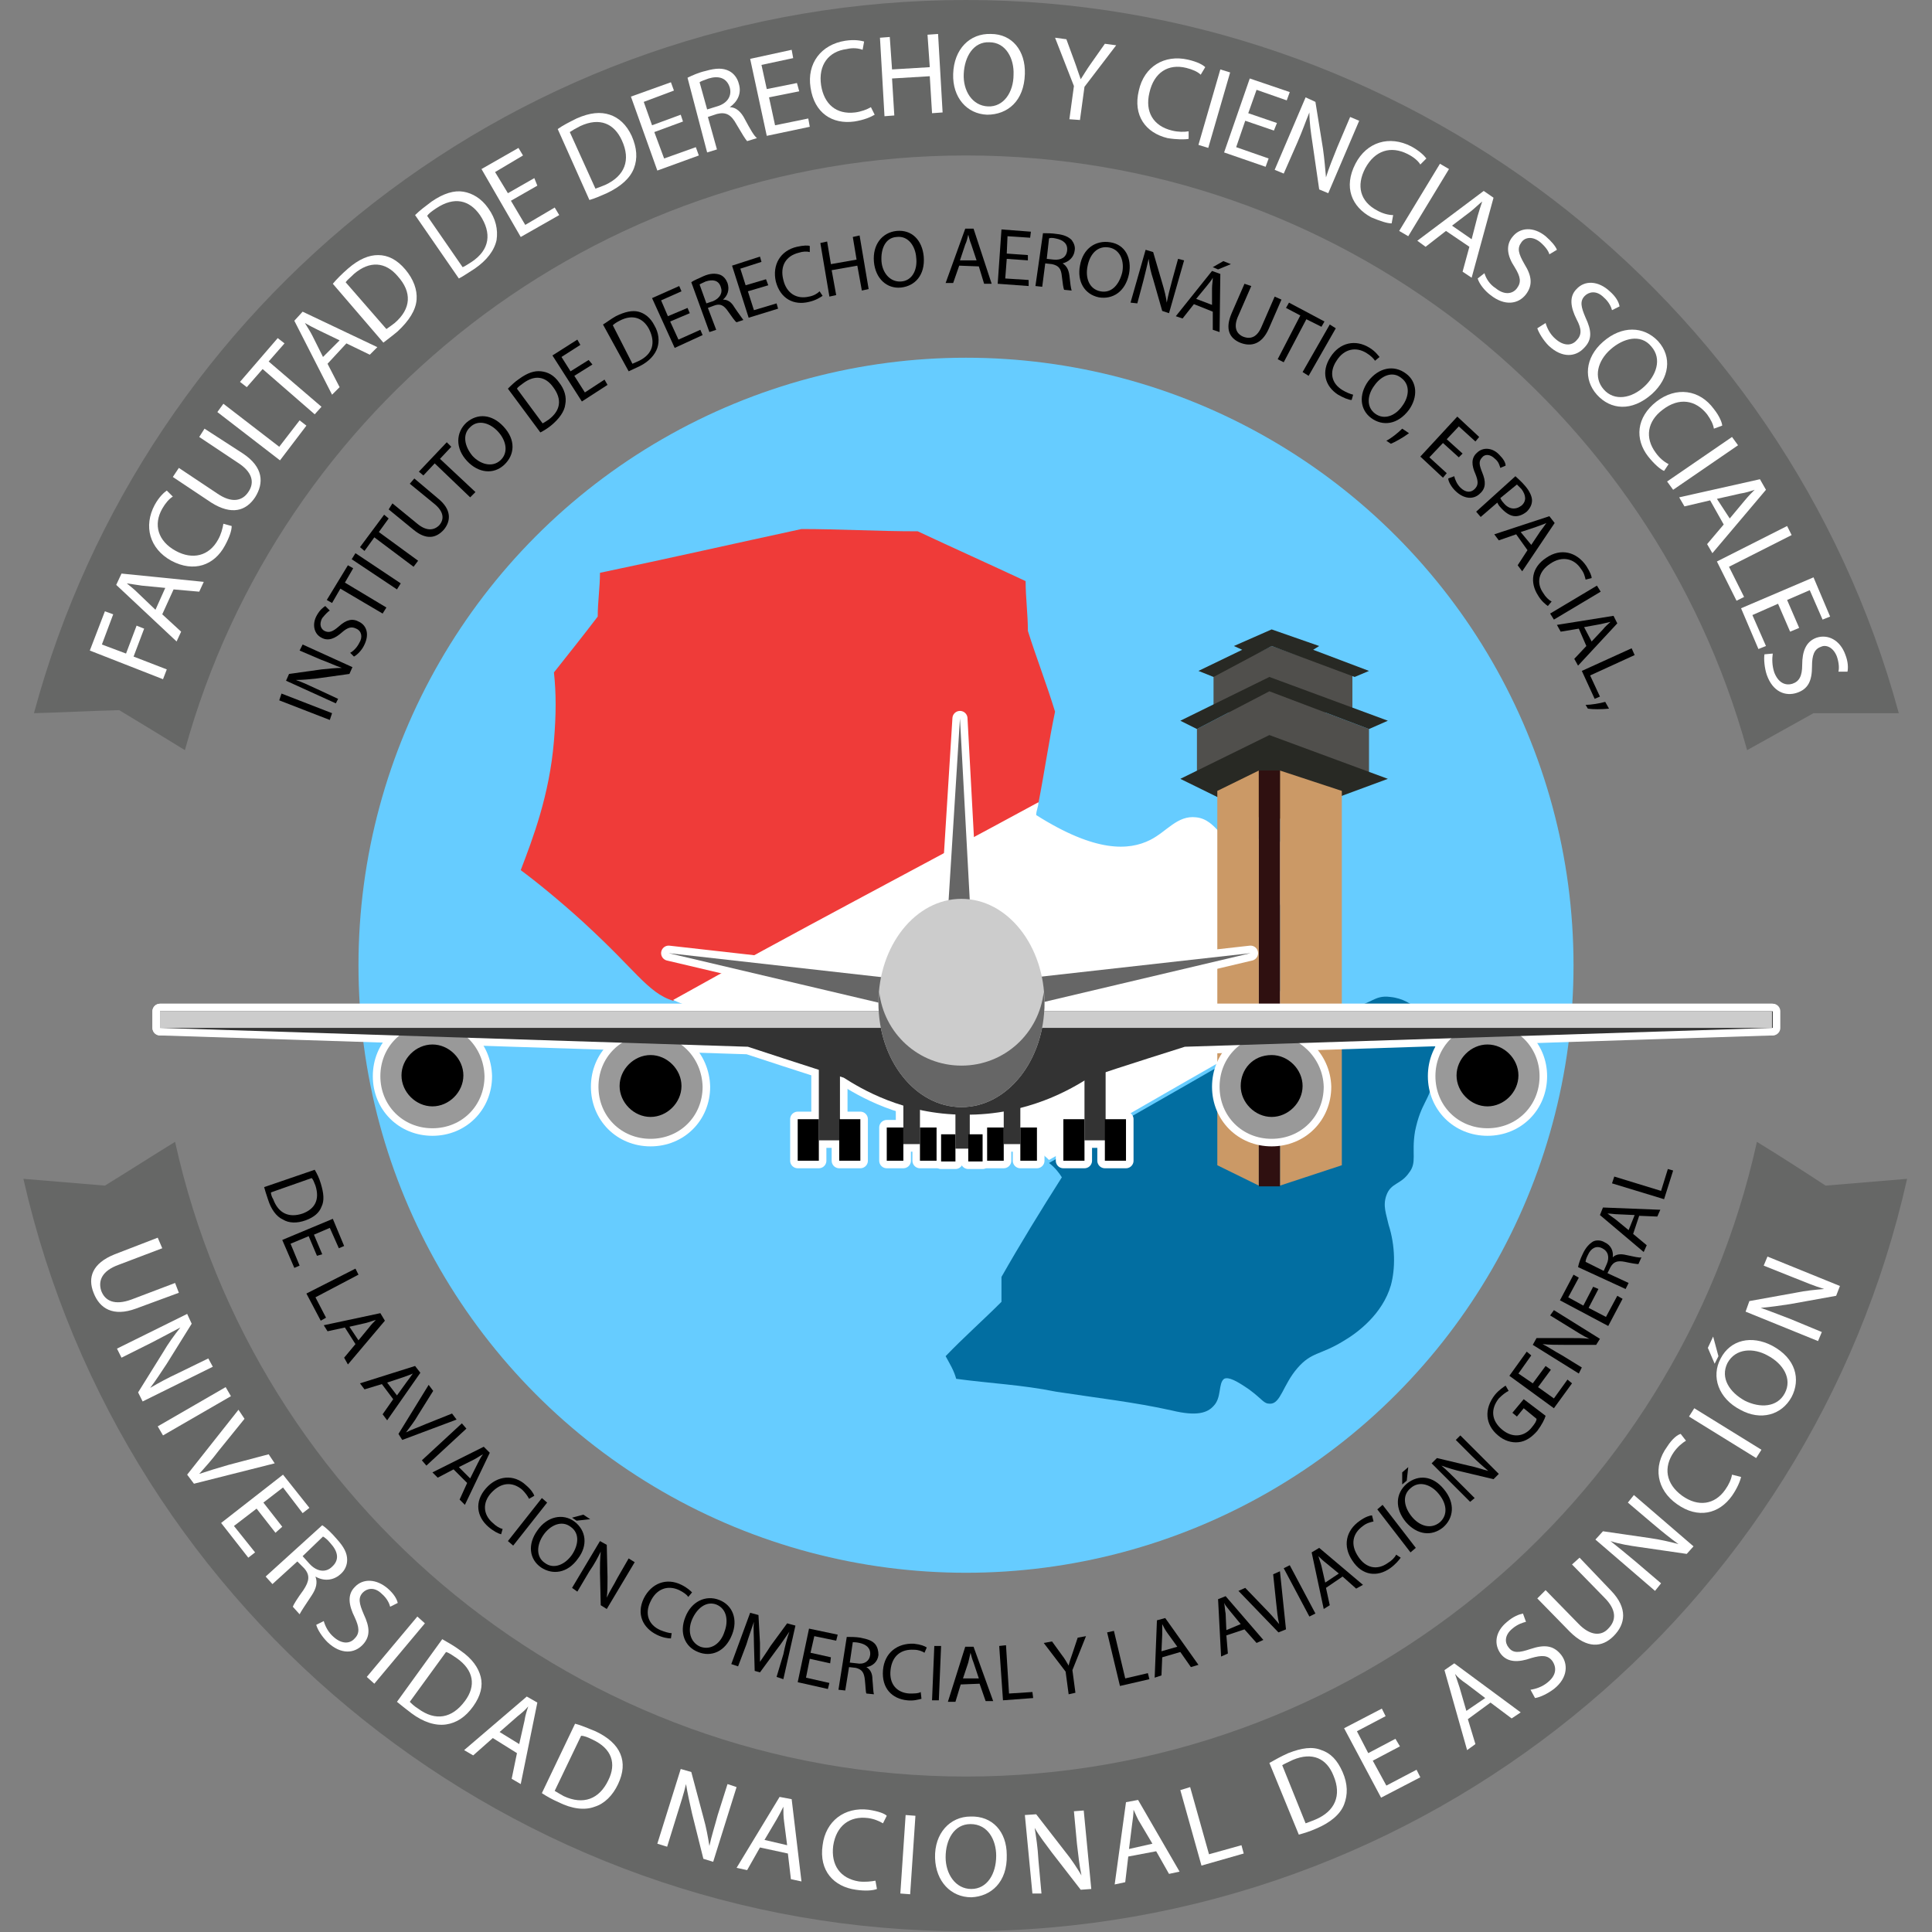 <?xml version="1.0" encoding="utf-8"?>
<!-- Generator: Adobe Illustrator 18.1.1, SVG Export Plug-In . SVG Version: 6.00 Build 0)  -->
<svg version="1.1" id="Layer_1" xmlns="http://www.w3.org/2000/svg" xmlns:xlink="http://www.w3.org/1999/xlink" x="0px" y="0px"
	 viewBox="352 33.8 256 256" enable-background="new 352 33.8 256 256" xml:space="preserve">
<rect x="352" y="33.8" width="256" height="256" fill="#808080" stroke="none"/>
<path display="none" fill="#666766" d="M441.4,151.2c4.7-16.9,20.1-29.4,38.6-29.4c18.4,0,33.9,12.4,38.6,29.4
	c2.5-0.6,5-1.2,7.5-1.8c-5.6-20.7-24.6-35.2-46-35.2c-22,0-40.5,14.9-46,35.2C436.5,149.9,439,150.6,441.4,151.2z"/>
<path display="none" fill="#666766" d="M519,170.5c-4,17.9-19.9,31.3-39,31.3s-35.1-13.4-39-31.3c-2.5,0.6-5,1.2-7.5,1.8
	c4.9,21.7,24.3,37.2,46.5,37.2c22.7,0,41.7-15.9,46.5-37.2C524,171.7,521.5,171.1,519,170.5z"/>
<g>
	<path fill="#666766" d="M376.5,133.2C389,87.8,430.6,54.4,480,54.4c49.4,0,91,33.4,103.5,78.8c2.9-1.6,5.9-3.3,8.8-4.9
		c3.8,0,7.5,0,11.3,0C588.5,72.7,537.6,33.8,480,33.8c-59.1,0-108.8,40-123.5,94.5c3.8-0.1,7.5-0.3,11.3-0.4
		C370.6,129.6,373.6,131.4,376.5,133.2z"/>
	<path fill="#666766" d="M584.8,185.1c-10.6,48.1-53.5,84.1-104.8,84.1s-94.2-36-104.8-84.1c-3.1,1.9-6.2,3.9-9.3,5.8
		c-3.6-0.3-7.2-0.6-10.8-0.9c13.2,58.1,65.2,99.7,124.8,99.7c61,0,112-42.6,124.8-99.7c-3.6,0.3-7.2,0.6-10.8,0.9
		C591,189,587.9,187,584.8,185.1z"/>
	<circle fill="#66CCFF" cx="480" cy="161.7" r="80.5"/>
	<g id="Layer_1_1_">
		<g>
			<g>
				<path display="none" fill="none" stroke="#CCCCCC" stroke-miterlimit="10" d="M541.4,169.5c0-0.3-2.2-3.3-5.5-3.6
					c-2.2-0.3-2.5,1.1-5.5,1.4c-1.4,0.3-2.5,0.3-3.6,0c-2.2-0.3-3.9-1.1-4.4-1.4c-1.4-0.8-3.3-1.9-3.9-3.9c-0.3-1.4,0.3-1.9,2.2-7.2
					c1.4-3.6,1.7-4.7,1.4-6.3c0-0.6-0.3-3.3-1.9-3.9c-1.4-0.6-2.2,1.1-4.1,1.1c-2.8,0-3.3-3.3-6.1-3.6c-2.5-0.3-3.9,1.9-6.1,3
					c-2.8,1.4-7.2,1.7-15.1-3.3c0-0.6,0.3-1.1,0.3-1.7c0.8-4.1,1.4-8.3,2.2-12.1c-1.1-3.6-2.5-7.2-3.6-10.7c0-2.2-0.3-4.4-0.3-6.6
					c-4.7-2.2-9.6-4.4-14.3-6.6c-5.2,0-10.5-0.3-15.4-0.3c-8.8,1.9-17.6,3.9-26.7,5.8c0,1.9-0.3,3.9-0.3,5.8c-1.9,2.5-3.9,5-5.8,7.4
					c0.3,2.8,0.3,5.5,0,9.1c-0.6,7.2-2.8,12.9-4.4,17.1c1.9,1.4,5,3.9,8.3,6.9c3.9,3.6,5.5,5.8,7.2,7.4c1.7,1.7,3,2.8,4.7,3.3
					c5.2,2.5,10.7,1.1,19.8,6.3c9.9,5.5,11.6,11.8,18.4,11.6c1.7,0,5-0.6,8.3,1.1c1.4,0.6,2.5,1.4,3.3,2.2c0.8,0.6,1.4,1.4,1.7,1.9
					c-2.8,4.4-5.5,8.8-8,13.2c0,1.1,0,2.2,0,3.3c-2.5,2.5-5,4.7-7.4,7.2c0.6,1.1,1.1,1.9,1.4,3c4.4,0.6,8.8,0.8,13.2,1.7
					c5.2,0.8,10.5,1.4,15.4,2.5c3.3,0.8,4.7,0.3,5.5-0.6c1.1-1.1,0.6-3,1.4-3.6c0.6-0.3,1.7,0.3,3.3,1.4c1.9,1.4,1.9,1.9,2.8,1.9
					c1.4,0,1.7-2.5,3.6-4.7c1.9-2.2,3-1.7,6.1-3.6c1.9-1.1,5.2-3.6,6.3-7.4c0.6-2.2,0.6-5.2-0.3-8c-0.3-1.4-0.8-2.5-0.3-3.9
					c0.6-1.7,1.9-1.4,3-3c1.1-1.4,0.3-2.5,0.8-5.5c0.8-3.9,1.9-3.9,2.5-7.2C542.5,174.7,543,172,541.4,169.5z"/>
				<path fill="#EF3B39" d="M436.5,163.1c1.7,1.7,3,2.8,4.7,3.3c16.2-8.8,32.5-17.3,48.4-26.2c0.8-4.1,1.4-8.3,2.2-12.1
					c-1.1-3.6-2.5-7.2-3.6-10.7c0-2.2-0.3-4.4-0.3-6.6c-4.7-2.2-9.6-4.4-14.3-6.6c-5.2,0-10.5-0.3-15.4-0.3
					c-8.8,1.9-17.6,3.9-26.7,5.8c0,1.9-0.3,3.9-0.3,5.8c-1.9,2.5-3.9,5-5.8,7.4c0.3,2.8,0.3,5.5,0,9.1c-0.6,7.2-2.8,12.9-4.4,17.1
					c1.9,1.4,5,3.9,8.3,6.9C433.2,159.6,434.9,161.5,436.5,163.1z"/>
				<path fill="#026EA1" d="M536.2,165.9c-2.2-0.3-2.5,1.1-5.5,1.4c-1.4,0.3-2.5,0.3-3.6,0c-12.1,6.9-23.9,13.8-36.1,20.6
					c0.8,0.6,1.4,1.4,1.7,1.9c-2.8,4.4-5.5,8.8-8,13.2c0,1.1,0,2.2,0,3.3c-2.5,2.5-5,4.7-7.4,7.2c0.6,1.1,1.1,1.9,1.4,3
					c4.4,0.6,8.8,0.8,13.2,1.7c5.2,0.8,10.5,1.4,15.4,2.5c3.3,0.8,4.7,0.3,5.5-0.6c1.1-1.1,0.6-3,1.4-3.6c0.6-0.3,1.7,0.3,3.3,1.4
					c1.9,1.4,1.9,1.9,2.8,1.9c1.4,0,1.7-2.5,3.6-4.7c1.9-2.2,3-1.7,6.1-3.6c1.9-1.1,5.2-3.6,6.3-7.4c0.6-2.2,0.6-5.2-0.3-8
					c-0.3-1.4-0.8-2.5-0.3-3.9c0.6-1.7,1.9-1.4,3-3c1.1-1.4,0.3-2.5,0.8-5.5c0.8-3.9,1.9-3.9,2.5-7.2c0.3-1.7,0.6-4.4-0.8-6.9
					C541.4,169.2,539.5,166.2,536.2,165.9z"/>
				<path fill="#FFFFFF" d="M522.9,165.9c-1.4-0.8-3.3-1.9-3.9-3.9c-0.3-1.4,0.3-1.9,2.2-7.2c1.4-3.6,1.7-4.7,1.4-6.3
					c0-0.6-0.3-3.3-1.9-3.9c-1.4-0.6-2.2,1.1-4.1,1.1c-2.8,0-3.3-3.3-6.1-3.6c-2.5-0.3-3.9,1.9-6.1,3c-2.8,1.4-7.2,1.7-15.1-3.3
					c0-0.6,0.3-1.1,0.3-1.7c-16.2,8.8-32.5,17.3-48.4,26.2c5.2,2.5,10.7,1.1,19.8,6.3c9.9,5.5,11.6,11.8,18.4,11.6
					c1.7,0,5-0.6,8.3,1.1c1.4,0.6,2.5,1.4,3.3,2.2c12.1-6.9,23.9-13.8,36.1-20.6C525.1,167,523.5,166.2,522.9,165.9z"/>
			</g>
			<g>
				<g>
					<polygon fill="#504F4C" points="533.4,130.4 520.2,125.4 510.6,130.4 510.6,136.2 520.2,136.2 533.4,136.2 					"/>
					<polygon fill="#282924" points="520.2,131.2 508.4,137 520.2,142.8 535.9,137 					"/>
					<polygon fill="#504F4C" points="531.2,123.2 520.5,119.4 512.8,123.2 512.8,128.2 520.5,128.2 531.2,128.2 					"/>
					<polygon fill="#282924" points="520.2,125.4 533.4,130.4 535.9,129.3 520.2,123.5 508.4,129.3 510.6,130.4 					"/>
					<polygon fill="#282924" points="526,119.9 526.8,119.4 520.5,117.2 515.5,119.4 516.6,119.9 510.8,122.7 512.8,123.5 
						520.5,119.4 531.5,123.5 533.4,122.7 					"/>
				</g>
				<g>
					<g>
						<polygon fill="#CB9966" points="513.3,138.6 513.3,188.2 518.8,190.9 518.8,135.9 						"/>
					</g>
					<g>
						<polygon fill="#CB9966" points="529.8,138.6 529.8,188.2 521.6,190.9 521.6,135.9 						"/>
					</g>
					<rect x="518.8" y="135.9" fill="#2F1010" width="2.8" height="55.1"/>
				</g>
			</g>
			<g>
				<g>
					<g>
						
							<rect x="460.5" y="173.9" fill="none" stroke="#FFFFFF" stroke-width="2" stroke-linecap="round" stroke-linejoin="round" stroke-miterlimit="10" width="2.8" height="11"/>
						<g>
							
								<rect x="457.7" y="182.1" fill="none" stroke="#FFFFFF" stroke-width="2" stroke-linecap="round" stroke-linejoin="round" stroke-miterlimit="10" width="2.8" height="5.5"/>
							
								<rect x="463.2" y="182.1" fill="none" stroke="#FFFFFF" stroke-width="2" stroke-linecap="round" stroke-linejoin="round" stroke-miterlimit="10" width="2.8" height="5.5"/>
						</g>
					</g>
					<g>
						
							<rect x="471.7" y="176.6" fill="none" stroke="#FFFFFF" stroke-width="2" stroke-linecap="round" stroke-linejoin="round" stroke-miterlimit="10" width="2.2" height="8.8"/>
						<g>
							
								<rect x="469.5" y="183.2" fill="none" stroke="#FFFFFF" stroke-width="2" stroke-linecap="round" stroke-linejoin="round" stroke-miterlimit="10" width="2.2" height="4.4"/>
							
								<rect x="473.9" y="183.2" fill="none" stroke="#FFFFFF" stroke-width="2" stroke-linecap="round" stroke-linejoin="round" stroke-miterlimit="10" width="2.2" height="4.4"/>
						</g>
					</g>
					<g>
						
							<rect x="495.7" y="173.9" fill="none" stroke="#FFFFFF" stroke-width="2" stroke-linecap="round" stroke-linejoin="round" stroke-miterlimit="10" width="2.8" height="11"/>
						<g>
							
								<rect x="498.4" y="182.1" fill="none" stroke="#FFFFFF" stroke-width="2" stroke-linecap="round" stroke-linejoin="round" stroke-miterlimit="10" width="2.8" height="5.5"/>
							
								<rect x="492.9" y="182.1" fill="none" stroke="#FFFFFF" stroke-width="2" stroke-linecap="round" stroke-linejoin="round" stroke-miterlimit="10" width="2.8" height="5.5"/>
						</g>
					</g>
					<g>
						
							<rect x="485" y="176.6" fill="none" stroke="#FFFFFF" stroke-width="2" stroke-linecap="round" stroke-linejoin="round" stroke-miterlimit="10" width="2.2" height="8.8"/>
						<g>
							
								<rect x="487.2" y="183.2" fill="none" stroke="#FFFFFF" stroke-width="2" stroke-linecap="round" stroke-linejoin="round" stroke-miterlimit="10" width="2.2" height="4.4"/>
							
								<rect x="482.8" y="183.2" fill="none" stroke="#FFFFFF" stroke-width="2" stroke-linecap="round" stroke-linejoin="round" stroke-miterlimit="10" width="2.2" height="4.4"/>
						</g>
					</g>
					<g>
						
							<rect x="478.6" y="178.6" fill="none" stroke="#FFFFFF" stroke-width="2" stroke-linecap="round" stroke-linejoin="round" stroke-miterlimit="10" width="1.9" height="7.4"/>
						<g>
							
								<rect x="480.3" y="184.1" fill="none" stroke="#FFFFFF" stroke-width="2" stroke-linecap="round" stroke-linejoin="round" stroke-miterlimit="10" width="1.9" height="3.6"/>
							
								<rect x="476.7" y="184.1" fill="none" stroke="#FFFFFF" stroke-width="2" stroke-linecap="round" stroke-linejoin="round" stroke-miterlimit="10" width="1.9" height="3.6"/>
						</g>
					</g>
				</g>
				
					<polygon fill="none" stroke="#FFFFFF" stroke-width="2" stroke-linecap="round" stroke-linejoin="round" stroke-miterlimit="10" points="
					481.1,164.2 479.2,129 477,164.2 440.6,160.1 479.2,169.2 517.7,160.1 				"/>
				<g>
					<g>
						
							<circle fill="none" stroke="#FFFFFF" stroke-width="2" stroke-linecap="round" stroke-linejoin="round" stroke-miterlimit="10" cx="409.3" cy="176.4" r="5.5"/>
						
							<path fill="none" stroke="#FFFFFF" stroke-width="2" stroke-linecap="round" stroke-linejoin="round" stroke-miterlimit="10" d="
							M409.3,172.2c2.2,0,4.1,1.9,4.1,4.1s-1.9,4.1-4.1,4.1s-4.1-1.9-4.1-4.1S407.1,172.2,409.3,172.2 M409.3,169.5
							c-3.9,0-6.9,3-6.9,6.9c0,3.9,3,6.9,6.9,6.9s6.9-3,6.9-6.9C416.1,172.5,413.1,169.5,409.3,169.5L409.3,169.5z"/>
					</g>
					<g>
						
							<circle fill="none" stroke="#FFFFFF" stroke-width="2" stroke-linecap="round" stroke-linejoin="round" stroke-miterlimit="10" cx="438.2" cy="177.7" r="5.5"/>
						
							<path fill="none" stroke="#FFFFFF" stroke-width="2" stroke-linecap="round" stroke-linejoin="round" stroke-miterlimit="10" d="
							M438.2,173.6c2.2,0,4.1,1.9,4.1,4.1s-1.9,4.1-4.1,4.1s-4.1-1.9-4.1-4.1S436,173.6,438.2,173.6 M438.2,170.9
							c-3.9,0-6.9,3-6.9,6.9c0,3.9,3,6.9,6.9,6.9s6.9-3,6.9-6.9C445,173.9,442,170.9,438.2,170.9L438.2,170.9z"/>
					</g>
					<g>
						
							<circle fill="none" stroke="#FFFFFF" stroke-width="2" stroke-linecap="round" stroke-linejoin="round" stroke-miterlimit="10" cx="549.1" cy="176.4" r="5.5"/>
						
							<path fill="none" stroke="#FFFFFF" stroke-width="2" stroke-linecap="round" stroke-linejoin="round" stroke-miterlimit="10" d="
							M549.1,172.2c2.2,0,4.1,1.9,4.1,4.1s-1.9,4.1-4.1,4.1c-2.2,0-4.1-1.9-4.1-4.1S546.9,172.2,549.1,172.2 M549.1,169.5
							c-3.9,0-6.9,3-6.9,6.9c0,3.9,3,6.9,6.9,6.9c3.9,0,6.9-3,6.9-6.9C556,172.5,552.9,169.5,549.1,169.5L549.1,169.5z"/>
					</g>
					<g>
						
							<circle fill="none" stroke="#FFFFFF" stroke-width="2" stroke-linecap="round" stroke-linejoin="round" stroke-miterlimit="10" cx="520.5" cy="177.7" r="5.5"/>
						
							<path fill="none" stroke="#FFFFFF" stroke-width="2" stroke-linecap="round" stroke-linejoin="round" stroke-miterlimit="10" d="
							M520.5,173.6c2.2,0,4.1,1.9,4.1,4.1s-1.9,4.1-4.1,4.1s-4.1-1.9-4.1-4.1S518,173.6,520.5,173.6 M520.5,170.9
							c-3.9,0-6.9,3-6.9,6.9c0,3.9,3,6.9,6.9,6.9s6.9-3,6.9-6.9C527.3,173.9,524,170.9,520.5,170.9L520.5,170.9z"/>
					</g>
				</g>
				
					<path fill="none" stroke="#FFFFFF" stroke-width="2" stroke-linecap="round" stroke-linejoin="round" stroke-miterlimit="10" d="
					M586.8,167.8H373.2v2.2l77.9,2.5c0,0,8.5,2.8,12.7,4.1c2.2,1.4,7.9,4.9,16,4.9c8.4,0.1,14.3-3.5,16.5-4.9
					c4.1-1.4,12.7-4.1,12.7-4.1l77.9-2.5V167.8z"/>
				
					<path fill="none" stroke="#FFFFFF" stroke-width="2" stroke-linecap="round" stroke-linejoin="round" stroke-miterlimit="10" d="
					M373.2,167.8v2.2h213.6v-2.2H373.2z"/>
				
					<ellipse fill="none" stroke="#FFFFFF" stroke-width="2" stroke-linecap="round" stroke-linejoin="round" stroke-miterlimit="10" cx="479.4" cy="166.7" rx="11" ry="13.8"/>
				
					<path fill="none" stroke="#FFFFFF" stroke-width="2" stroke-linecap="round" stroke-linejoin="round" stroke-miterlimit="10" d="
					M479.4,175c-5.7,0-10.3-4.3-10.9-9.8c0,0.5-0.1,1-0.1,1.5c0,7.6,4.9,13.8,11,13.8c6.1,0,11-6.2,11-13.8c0-0.5-0.1-1-0.1-1.5
					C489.7,170.7,485.1,175,479.4,175z"/>
			</g>
			<g>
				<g>
					<g>
						<rect x="460.5" y="173.9" fill="#333333" width="2.8" height="11"/>
						<g>
							<rect x="457.7" y="182.1" width="2.8" height="5.5"/>
							<rect x="463.2" y="182.1" width="2.8" height="5.5"/>
						</g>
					</g>
					<g>
						<rect x="471.7" y="176.6" fill="#333333" width="2.2" height="8.8"/>
						<g>
							<rect x="469.5" y="183.2" width="2.2" height="4.4"/>
							<rect x="473.9" y="183.2" width="2.2" height="4.4"/>
						</g>
					</g>
					<g>
						<rect x="495.7" y="173.9" fill="#333333" width="2.8" height="11"/>
						<g>
							<rect x="498.4" y="182.1" width="2.8" height="5.5"/>
							<rect x="492.9" y="182.1" width="2.8" height="5.5"/>
						</g>
					</g>
					<g>
						<rect x="485" y="176.6" fill="#333333" width="2.2" height="8.8"/>
						<g>
							<rect x="487.2" y="183.2" width="2.2" height="4.4"/>
							<rect x="482.8" y="183.2" width="2.2" height="4.4"/>
						</g>
					</g>
					<g>
						<rect x="478.6" y="178.6" fill="#333333" width="1.9" height="7.4"/>
						<g>
							<rect x="480.3" y="184.1" width="1.9" height="3.6"/>
							<rect x="476.7" y="184.1" width="1.9" height="3.6"/>
						</g>
					</g>
				</g>
				<polygon fill="#666666" points="481.1,164.2 479.2,129 477,164.2 440.6,160.1 479.2,169.2 517.7,160.1 				"/>
				<g>
					<g>
						<circle cx="409.3" cy="176.4" r="5.5"/>
						<path fill="#999999" d="M409.3,172.2c2.2,0,4.1,1.9,4.1,4.1s-1.9,4.1-4.1,4.1s-4.1-1.9-4.1-4.1S407.1,172.2,409.3,172.2
							 M409.3,169.5c-3.9,0-6.9,3-6.9,6.9c0,3.9,3,6.9,6.9,6.9s6.9-3,6.9-6.9C416.1,172.5,413.1,169.5,409.3,169.5L409.3,169.5z"/>
					</g>
					<g>
						<circle cx="438.2" cy="177.7" r="5.5"/>
						<path fill="#999999" d="M438.2,173.6c2.2,0,4.1,1.9,4.1,4.1s-1.9,4.1-4.1,4.1s-4.1-1.9-4.1-4.1S436,173.6,438.2,173.6
							 M438.2,170.9c-3.9,0-6.9,3-6.9,6.9c0,3.9,3,6.9,6.9,6.9s6.9-3,6.9-6.9C445,173.9,442,170.9,438.2,170.9L438.2,170.9z"/>
					</g>
					<g>
						<circle cx="549.1" cy="176.4" r="5.5"/>
						<path fill="#999999" d="M549.1,172.2c2.2,0,4.1,1.9,4.1,4.1s-1.9,4.1-4.1,4.1c-2.2,0-4.1-1.9-4.1-4.1S546.9,172.2,549.1,172.2
							 M549.1,169.5c-3.9,0-6.9,3-6.9,6.9c0,3.9,3,6.9,6.9,6.9c3.9,0,6.9-3,6.9-6.9C556,172.5,552.9,169.5,549.1,169.5L549.1,169.5z
							"/>
					</g>
					<g>
						<circle cx="520.5" cy="177.7" r="5.5"/>
						<path fill="#999999" d="M520.5,173.6c2.2,0,4.1,1.9,4.1,4.1s-1.9,4.1-4.1,4.1s-4.1-1.9-4.1-4.1S518,173.6,520.5,173.6
							 M520.5,170.9c-3.9,0-6.9,3-6.9,6.9c0,3.9,3,6.9,6.9,6.9s6.9-3,6.9-6.9C527.3,173.9,524,170.9,520.5,170.9L520.5,170.9z"/>
					</g>
				</g>
				<path fill="#333333" d="M586.8,167.8H373.2v2.2l77.9,2.5c0,0,8.5,2.8,12.7,4.1c2.2,1.4,7.9,4.9,16,4.9
					c8.4,0.1,14.3-3.5,16.5-4.9c4.1-1.4,12.7-4.1,12.7-4.1l77.9-2.5V167.8z"/>
				<path fill="#CCCCCC" d="M373.2,167.8v2.2h213.6v-2.2H373.2z"/>
				<ellipse fill="#CCCCCC" cx="479.4" cy="166.7" rx="11" ry="13.8"/>
				<path fill="#666666" d="M479.4,175c-5.7,0-10.3-4.3-10.9-9.8c0,0.5-0.1,1-0.1,1.5c0,7.6,4.9,13.8,11,13.8c6.1,0,11-6.2,11-13.8
					c0-0.5-0.1-1-0.1-1.5C489.7,170.7,485.1,175,479.4,175z"/>
			</g>
		</g>
	</g>
	<g>
		<g>
			<path fill="#FFFFFF" d="M363.9,120l2-5.2l1.1,0.4l-1.5,4l3.2,1.2l1.4-3.7l1,0.4l-1.4,3.7l4.4,1.7l-0.5,1.3L363.9,120z"/>
			<path fill="#FFFFFF" d="M373.5,115.2l2.5,2.3l-0.6,1.3l-8-7.5l0.7-1.5l10.9,1.1l-0.6,1.3l-3.4-0.3L373.5,115.2z M373.9,111.7
				l-3.1-0.3c-0.7-0.1-1.3-0.2-2-0.3l0,0c0.5,0.4,1,0.8,1.5,1.3l2.3,2.2L373.9,111.7z"/>
			<path fill="#FFFFFF" d="M382.7,103.5c0,0.6-0.3,1.5-0.9,2.6c-1.4,2.6-4.1,3.6-7.1,2c-2.9-1.6-3.7-4.6-2.2-7.4
				c0.6-1.1,1.3-1.7,1.6-1.9l0.8,0.8c-0.5,0.3-1,0.9-1.4,1.6c-1.2,2.1-0.6,4.3,1.8,5.6c2.2,1.2,4.4,0.7,5.6-1.5
				c0.4-0.7,0.6-1.5,0.7-2.1L382.7,103.5z"/>
			<path fill="#FFFFFF" d="M375.7,95.8l5.1,3.4c1.9,1.3,3.3,1,4.1-0.2c0.9-1.3,0.5-2.7-1.4-3.9l-5.1-3.4l0.7-1.1l5.1,3.3
				c2.7,1.8,2.8,3.9,1.6,5.8c-1.2,1.8-3.1,2.4-5.8,0.7l-5.1-3.4L375.7,95.8z"/>
			<path fill="#FFFFFF" d="M380.8,88.4l0.8-1.1L389,93l2.7-3.5l0.9,0.7l-3.5,4.6L380.8,88.4z"/>
			<path fill="#FFFFFF" d="M386.8,82.7l-2.1,2.4l-0.9-0.7l5-5.8l0.9,0.7l-2.1,2.4l7,6l-0.9,1L386.8,82.7z"/>
			<path fill="#FFFFFF" d="M395.4,82l1.6,3.1l-1,1l-5-9.8l1.1-1.2l9.9,4.7l-1,1l-3.1-1.5L395.4,82z M397,78.9l-2.9-1.4
				c-0.6-0.3-1.2-0.6-1.7-0.9l0,0c0.3,0.5,0.7,1.1,1,1.7l1.4,2.8L397,78.9z"/>
			<path fill="#FFFFFF" d="M396.1,71.4c0.5-0.6,1.2-1.3,2-2c1.5-1.3,2.8-1.8,4-1.8c1.3,0,2.5,0.6,3.6,1.9c1.1,1.3,1.6,2.7,1.5,4
				c-0.1,1.4-1,2.8-2.5,4.2c-0.7,0.6-1.4,1.1-1.9,1.5L396.1,71.4z M403.2,77.4c0.3-0.2,0.7-0.5,1.1-0.8c2.2-1.9,2.3-4.1,0.4-6.2
				c-1.6-1.9-3.7-2.1-5.8-0.3c-0.5,0.5-0.9,0.8-1.1,1.1L403.2,77.4z"/>
			<path fill="#FFFFFF" d="M407,62.3c0.6-0.6,1.4-1.2,2.2-1.8c1.6-1.1,3-1.5,4.2-1.3c1.2,0.2,2.4,0.9,3.3,2.2c1,1.4,1.3,2.8,1.1,4.2
				c-0.3,1.4-1.3,2.7-2.9,3.8c-0.8,0.5-1.5,1-2.1,1.3L407,62.3z M413.3,69.2c0.3-0.1,0.7-0.4,1.2-0.7c2.4-1.6,2.7-3.8,1.1-6.2
				c-1.4-2-3.4-2.5-5.8-0.9c-0.6,0.4-1,0.7-1.2,1L413.3,69.2z"/>
			<path fill="#FFFFFF" d="M423.2,58.4l-3.5,2l1.9,3.2l3.9-2.3l0.6,1l-5.1,2.9l-5.2-9l4.9-2.8l0.6,1l-3.7,2.2l1.7,2.8l3.5-2
				L423.2,58.4z"/>
			<path fill="#FFFFFF" d="M425.9,50.9c0.7-0.5,1.5-0.9,2.5-1.4c1.8-0.8,3.2-0.9,4.4-0.5c1.2,0.4,2.2,1.3,2.9,2.8
				c0.7,1.6,0.8,3,0.3,4.3c-0.5,1.3-1.7,2.4-3.6,3.3c-0.9,0.4-1.6,0.7-2.3,0.9L425.9,50.9z M430.9,58.8c0.3-0.1,0.8-0.3,1.3-0.5
				c2.6-1.2,3.4-3.3,2.2-5.9c-1-2.2-2.9-3.1-5.5-1.9c-0.6,0.3-1.1,0.6-1.4,0.8L430.9,58.8z"/>
			<path fill="#FFFFFF" d="M442.5,49.9l-3.8,1.4l1.3,3.5l4.2-1.5l0.4,1.1l-5.5,2l-3.5-9.8l5.3-1.9l0.4,1.1l-4,1.5l1.1,3.1l3.8-1.4
				L442.5,49.9z"/>
			<path fill="#FFFFFF" d="M443.1,44.1c0.6-0.3,1.5-0.7,2.4-0.9c1.4-0.4,2.3-0.4,3.1,0c0.6,0.3,1.1,0.9,1.3,1.7
				c0.4,1.3-0.2,2.4-1.2,3.1l0,0c0.8,0,1.5,0.6,2,1.6c0.7,1.3,1.2,2.2,1.6,2.5l-1.3,0.4c-0.2-0.2-0.7-1-1.4-2.2
				c-0.7-1.3-1.4-1.7-2.6-1.4l-1.2,0.4l1.2,4.3l-1.3,0.4L443.1,44.1z M445.7,48.3l1.3-0.4c1.4-0.4,2-1.4,1.7-2.5
				c-0.4-1.3-1.5-1.6-2.8-1.2c-0.6,0.2-1.1,0.4-1.2,0.5L445.7,48.3z"/>
			<path fill="#FFFFFF" d="M457.9,45.9l-4,0.8l0.8,3.7l4.4-0.9l0.2,1.1l-5.7,1.2l-2.2-10.2l5.5-1.2l0.2,1.1l-4.2,0.9l0.7,3.2l4-0.8
				L457.9,45.9z"/>
			<path fill="#FFFFFF" d="M467.9,49c-0.5,0.3-1.4,0.7-2.7,0.9c-2.9,0.4-5.3-1.1-5.8-4.5c-0.5-3.2,1.4-5.7,4.6-6.2
				c1.3-0.2,2.1,0,2.5,0.1l-0.2,1.1c-0.5-0.2-1.3-0.3-2.1-0.1c-2.4,0.3-3.8,2.1-3.4,4.8c0.4,2.5,2,3.9,4.5,3.6
				c0.8-0.1,1.6-0.4,2.1-0.7L467.9,49z"/>
			<path fill="#FFFFFF" d="M469.9,38.7l0.3,4.3l5-0.3l-0.3-4.3l1.4-0.1l0.6,10.4l-1.4,0.1l-0.3-4.9l-5,0.3l0.3,4.9l-1.3,0.1
				l-0.6-10.4L469.9,38.7z"/>
			<path fill="#FFFFFF" d="M487.8,43.6c-0.1,3.6-2.3,5.4-5,5.4c-2.7-0.1-4.6-2.3-4.5-5.4c0.1-3.3,2.2-5.4,5-5.3
				C486.1,38.3,487.9,40.5,487.8,43.6z M479.7,43.6c-0.1,2.2,1.1,4.2,3.2,4.3c2.1,0.1,3.4-1.9,3.4-4.2c0.1-2.1-1-4.3-3.2-4.3
				C481,39.3,479.8,41.3,479.7,43.6z"/>
			<path fill="#FFFFFF" d="M493.7,49.6l0.6-4.4l-2.5-6.4l1.5,0.2l1.1,3c0.3,0.8,0.5,1.5,0.8,2.3l0,0c0.4-0.6,0.8-1.3,1.3-2l1.9-2.7
				l1.5,0.2l-4.2,5.5l-0.6,4.4L493.7,49.6z"/>
			<path fill="#FFFFFF" d="M509.5,52.2c-0.5,0.1-1.6,0.1-2.8-0.1c-2.9-0.7-4.6-3-3.8-6.3c0.7-3.2,3.4-4.8,6.5-4.1
				c1.3,0.3,2,0.7,2.3,1l-0.6,1c-0.4-0.4-1.1-0.7-1.9-0.9c-2.4-0.6-4.3,0.6-4.9,3.3c-0.6,2.5,0.5,4.4,3,5c0.8,0.2,1.6,0.2,2.2,0.1
				L509.5,52.2z"/>
			<path fill="#FFFFFF" d="M515,43.4l-2.9,10l-1.3-0.4l2.9-10L515,43.4z"/>
			<path fill="#FFFFFF" d="M520.8,51.1l-3.8-1.3l-1.2,3.5l4.3,1.5l-0.4,1.1l-5.5-1.9l3.4-9.8l5.3,1.8l-0.4,1.1l-4-1.4l-1.1,3.1
				l3.8,1.3L520.8,51.1z"/>
			<path fill="#FFFFFF" d="M520.9,56.3l4.1-9.6l1.3,0.6l1,6.2c0.2,1.4,0.3,2.7,0.4,3.8h0c0.4-1.3,0.9-2.5,1.5-4l1.7-4l1.2,0.5
				l-4.1,9.6l-1.2-0.5l-0.9-6.2c-0.2-1.3-0.4-2.7-0.4-4l0,0c-0.5,1.2-0.9,2.4-1.6,4l-1.8,4.1L520.9,56.3z"/>
			<path fill="#FFFFFF" d="M536.4,63.4c-0.6,0-1.5-0.3-2.7-0.8c-2.6-1.4-3.7-4-2.1-7.1c1.5-2.9,4.5-3.8,7.4-2.3
				c1.1,0.6,1.7,1.2,2,1.6l-0.8,0.8c-0.3-0.5-0.9-1-1.7-1.4c-2.2-1.1-4.3-0.5-5.6,1.9c-1.2,2.3-0.7,4.4,1.6,5.6
				c0.7,0.4,1.5,0.6,2.1,0.6L536.4,63.4z"/>
			<path fill="#FFFFFF" d="M544,56.2l-5.4,8.9l-1.2-0.7l5.4-8.9L544,56.2z"/>
			<path fill="#FFFFFF" d="M543.6,64.4l-2.7,2.1l-1.1-0.8l8.8-6.6l1.3,0.9L547,70.6l-1.2-0.8l0.9-3.3L543.6,64.4z M547,65.5l0.8-3.1
				c0.2-0.7,0.4-1.3,0.6-1.9l0,0c-0.5,0.4-1,0.9-1.5,1.3l-2.5,1.9L547,65.5z"/>
			<path fill="#FFFFFF" d="M548.7,70c0.2,0.7,0.7,1.5,1.5,2c1.1,0.9,2.2,0.8,2.8,0c0.6-0.8,0.5-1.5-0.3-2.8c-1-1.5-1.2-2.9-0.3-4
				c1-1.3,2.8-1.4,4.4-0.1c0.8,0.7,1.3,1.3,1.5,1.8l-1,0.6c-0.1-0.4-0.5-1-1.2-1.6c-1.1-0.9-2.1-0.6-2.5,0c-0.6,0.8-0.4,1.5,0.4,2.9
				c1,1.6,1.1,2.8,0.2,4c-1,1.3-2.8,1.6-4.7,0.1c-0.8-0.6-1.5-1.5-1.7-2.2L548.7,70z"/>
			<path fill="#FFFFFF" d="M556.8,76.6c0.2,0.7,0.6,1.5,1.3,2.1c1,0.9,2.1,1,2.8,0.2c0.7-0.7,0.7-1.5,0-2.8c-0.8-1.6-1-3,0-4
				c1.1-1.2,2.9-1.1,4.4,0.3c0.8,0.7,1.2,1.4,1.3,2l-1,0.5c-0.1-0.4-0.4-1.1-1.1-1.7c-1-1-2-0.7-2.5-0.2c-0.7,0.7-0.5,1.5,0.1,2.9
				c0.8,1.7,0.9,2.9-0.2,4c-1.1,1.2-2.9,1.4-4.7-0.3c-0.7-0.7-1.3-1.7-1.5-2.3L556.8,76.6z"/>
			<path fill="#FFFFFF" d="M570.9,86c-2.7,2.4-5.5,2.1-7.3,0.1c-1.8-2-1.6-4.9,0.8-7c2.5-2.2,5.4-2.1,7.3-0.1
				C573.6,81.1,573.2,83.9,570.9,86z M565.4,80.1c-1.7,1.5-2.3,3.7-0.9,5.3c1.4,1.6,3.7,1.2,5.4-0.4c1.5-1.4,2.4-3.6,0.9-5.3
				C569.4,78,567.1,78.6,565.4,80.1z"/>
			<path fill="#FFFFFF" d="M572.5,96.2c-0.5-0.2-1.3-0.9-2.1-1.9c-1.8-2.3-1.6-5.2,1.1-7.3c2.6-2,5.7-1.6,7.6,1
				c0.8,1,1.1,1.9,1.1,2.2l-1.1,0.4c-0.1-0.6-0.4-1.2-0.9-1.9c-1.5-1.9-3.7-2.3-5.9-0.6c-2,1.5-2.4,3.7-0.9,5.7
				c0.5,0.7,1.1,1.2,1.7,1.5L572.5,96.2z"/>
			<path fill="#FFFFFF" d="M582.3,92.8l-8.6,5.9l-0.8-1.1l8.6-5.9L582.3,92.8z"/>
			<path fill="#FFFFFF" d="M578.6,100.1l-3.4,0.8l-0.7-1.2l10.7-2.4l0.8,1.4l-7.1,8.4l-0.7-1.2l2.2-2.6L578.6,100.1z M581.2,102.5
				l2-2.4c0.5-0.6,0.9-1,1.3-1.4l0,0c-0.6,0.2-1.2,0.4-1.9,0.5l-3.1,0.7L581.2,102.5z"/>
			<path fill="#FFFFFF" d="M588.8,103.5l0.6,1.2l-8.3,4.2l2,4l-1,0.5l-2.6-5.2L588.8,103.5z"/>
			<path fill="#FFFFFF" d="M589.2,117.5l-1.6-3.7l-3.4,1.5l1.8,4.1l-1,0.4l-2.3-5.4l9.6-4.1l2.2,5.2l-1,0.4l-1.7-3.9l-3,1.3l1.6,3.7
				L589.2,117.5z"/>
			<path fill="#FFFFFF" d="M586.9,120.4c-0.1,0.7-0.1,1.6,0.2,2.5c0.5,1.3,1.4,1.8,2.4,1.5c0.9-0.3,1.3-1,1.3-2.5
				c0-1.8,0.5-3.1,1.9-3.6c1.5-0.5,3.1,0.3,3.8,2.2c0.4,1,0.4,1.8,0.3,2.3l-1.2,0c0.1-0.4,0.1-1.1-0.2-2c-0.5-1.3-1.5-1.6-2.1-1.3
				c-0.9,0.3-1.2,1.1-1.2,2.6c0,1.9-0.5,3-2,3.5c-1.5,0.5-3.2-0.1-4-2.4c-0.3-0.9-0.4-2.1-0.3-2.7L586.9,120.4z"/>
		</g>
		<g>
			<path fill="#FFFFFF" d="M373.5,199.2l-5.8,2.2c-2.2,0.8-2.7,2.1-2.3,3.4c0.5,1.4,1.8,2,4,1.2l5.8-2.2l0.5,1.3l-5.7,2.1
				c-3,1.1-4.8,0-5.6-2.1c-0.8-2-0.2-3.9,2.8-5.1l5.7-2.2L373.5,199.2z"/>
			<path fill="#FFFFFF" d="M367.5,212.5l9.3-4.6l0.6,1.3l-3.3,5.3c-0.8,1.2-1.5,2.3-2.2,3.2l0,0c1.2-0.7,2.3-1.3,3.8-2l3.9-1.9
				l0.6,1.1l-9.3,4.6l-0.6-1.2l3.3-5.3c0.7-1.2,1.5-2.3,2.3-3.3l0,0c-1.1,0.6-2.3,1.2-3.8,2l-4,2L367.5,212.5z"/>
			<path fill="#FFFFFF" d="M382.6,218.8l-9,5.2l-0.7-1.2l9-5.2L382.6,218.8z"/>
			<path fill="#FFFFFF" d="M376.8,229.2l6.8-8.6l0.8,1.2L381,226c-0.9,1.2-1.8,2.2-2.6,3.1l0,0c1.2-0.4,2.5-0.8,3.9-1.2l5.3-1.4
				l0.8,1.2l-10.7,2.7L376.8,229.2z"/>
			<path fill="#FFFFFF" d="M388.5,236.9l-2.5-3.2L383,236l2.8,3.5l-0.9,0.7l-3.6-4.6l8.2-6.4l3.5,4.4l-0.9,0.7l-2.6-3.4l-2.6,2
				l2.5,3.2L388.5,236.9z"/>
			<path fill="#FFFFFF" d="M394.7,235.9c0.6,0.4,1.3,1.1,1.9,1.8c1,1.1,1.4,1.9,1.4,2.8c0,0.7-0.3,1.4-0.9,1.9
				c-1,0.9-2.3,0.9-3.3,0.3l0,0c0.3,0.8,0.1,1.6-0.5,2.5c-0.8,1.2-1.4,2.1-1.6,2.5l-0.9-1c0.1-0.3,0.6-1.1,1.4-2.2
				c0.8-1.2,0.9-2,0.1-2.9l-0.9-0.9l-3.3,3l-0.9-1L394.7,235.9z M392.1,240l0.9,1c1,1.1,2.2,1.2,3,0.4c1-0.9,0.8-2-0.2-3.1
				c-0.4-0.5-0.8-0.8-1-0.9L392.1,240z"/>
			<path fill="#FFFFFF" d="M394.9,248.6c0.2,0.7,0.6,1.5,1.3,2.1c1,0.9,2.1,1,2.8,0.2c0.7-0.7,0.6-1.5,0-2.8c-0.8-1.6-1-3,0-4
				c1.1-1.2,2.9-1.1,4.4,0.2c0.8,0.7,1.2,1.4,1.3,1.9l-1,0.5c-0.1-0.4-0.4-1.1-1.1-1.7c-1-1-2-0.7-2.5-0.2c-0.7,0.7-0.5,1.5,0.1,2.9
				c0.8,1.7,0.9,2.9-0.1,4c-1.1,1.2-2.9,1.4-4.7-0.3c-0.7-0.7-1.3-1.6-1.5-2.3L394.9,248.6z"/>
			<path fill="#FFFFFF" d="M408.3,248.9l-6.7,8l-1-0.9l6.7-8L408.3,248.9z"/>
			<path fill="#FFFFFF" d="M410.6,251c0.7,0.4,1.6,0.9,2.4,1.5c1.6,1.1,2.4,2.3,2.7,3.5c0.3,1.2,0,2.5-1,3.9c-1,1.4-2.2,2.2-3.6,2.4
				c-1.4,0.2-3-0.3-4.6-1.5c-0.8-0.6-1.4-1.1-1.9-1.5L410.6,251z M406.3,259.3c0.2,0.2,0.6,0.6,1.1,0.9c2.3,1.7,4.5,1.3,6.2-1
				c1.5-2,1.2-4.1-1.1-5.7c-0.6-0.4-1-0.7-1.4-0.8L406.3,259.3z"/>
			<path fill="#FFFFFF" d="M417.3,264.1l-2.6,2.3l-1.2-0.7l8.3-7.1l1.4,0.8l-2.2,10.8l-1.2-0.7l0.7-3.4L417.3,264.1z M420.8,264.9
				l0.7-3.1c0.1-0.7,0.3-1.3,0.5-1.9l0,0c-0.4,0.5-0.9,0.9-1.4,1.3l-2.4,2.1L420.8,264.9z"/>
			<path fill="#FFFFFF" d="M428.2,262.2c0.8,0.2,1.7,0.6,2.7,1c1.7,0.8,2.8,1.8,3.3,3c0.5,1.2,0.4,2.5-0.3,4c-0.7,1.5-1.8,2.6-3.1,3
				c-1.3,0.5-3,0.3-4.8-0.6c-0.9-0.4-1.6-0.8-2.2-1.2L428.2,262.2z M425.5,271.1c0.3,0.2,0.7,0.4,1.2,0.7c2.6,1.2,4.7,0.4,5.9-2.1
				c1.1-2.2,0.5-4.2-2.1-5.4c-0.6-0.3-1.1-0.5-1.5-0.5L425.5,271.1z"/>
			<path fill="#FFFFFF" d="M439.1,278.1l3.1-9.9l1.4,0.4l1.6,6c0.4,1.4,0.6,2.6,0.8,3.8l0,0c0.3-1.4,0.7-2.6,1.1-4.1l1.3-4.1
				l1.2,0.4l-3.1,9.9l-1.3-0.4l-1.5-6c-0.3-1.3-0.6-2.7-0.8-3.9h0c-0.3,1.3-0.7,2.5-1.2,4.1l-1.3,4.2L439.1,278.1z"/>
			<path fill="#FFFFFF" d="M452.7,278.6l-1.7,3l-1.4-0.3l5.7-9.4l1.6,0.3l1.3,10.9l-1.4-0.3l-0.4-3.4L452.7,278.6z M456.3,278.3
				l-0.4-3.1c-0.1-0.7-0.1-1.3-0.1-2l0,0c-0.3,0.6-0.6,1.2-0.9,1.7l-1.6,2.7L456.3,278.3z"/>
			<path fill="#FFFFFF" d="M468.2,284.1c-0.5,0.2-1.5,0.3-2.8,0.1c-2.9-0.4-4.9-2.5-4.4-5.9c0.4-3.2,2.9-5.1,6.1-4.7
				c1.3,0.2,2.1,0.5,2.4,0.8l-0.5,1c-0.5-0.3-1.2-0.6-2-0.7c-2.4-0.3-4.2,1-4.6,3.7c-0.3,2.5,0.9,4.3,3.4,4.7c0.8,0.1,1.7,0,2.2-0.1
				L468.2,284.1z"/>
			<path fill="#FFFFFF" d="M473.3,274.4l-0.7,10.4l-1.3-0.1l0.7-10.4L473.3,274.4z"/>
			<path fill="#FFFFFF" d="M485.4,279.6c0.1,3.6-2.1,5.5-4.7,5.6c-2.7,0-4.7-2.1-4.8-5.2c-0.1-3.3,2-5.5,4.7-5.5
				C483.5,274.4,485.4,276.5,485.4,279.6z M477.3,279.9c0,2.2,1.3,4.2,3.4,4.2c2.1,0,3.3-2,3.3-4.4c0-2.1-1.1-4.2-3.4-4.2
				C478.4,275.5,477.3,277.6,477.3,279.9z"/>
			<path fill="#FFFFFF" d="M488.8,284.7l-1-10.4l1.5-0.1l3.8,4.9c0.9,1.1,1.6,2.2,2.2,3.2l0,0c-0.3-1.4-0.4-2.6-0.6-4.2l-0.4-4.3
				l1.3-0.1l1,10.4l-1.4,0.1l-3.8-4.9c-0.8-1.1-1.7-2.2-2.3-3.3l0,0c0.2,1.3,0.4,2.5,0.5,4.3l0.4,4.4L488.8,284.7z"/>
			<path fill="#FFFFFF" d="M501.5,279.8l-0.4,3.4l-1.4,0.3l1.5-10.9l1.6-0.3l5.5,9.5l-1.4,0.3l-1.7-3L501.5,279.8z M504.7,278.1
				l-1.6-2.7c-0.4-0.6-0.6-1.2-0.9-1.8l0,0c0,0.6-0.1,1.3-0.2,2l-0.4,3.2L504.7,278.1z"/>
			<path fill="#FFFFFF" d="M508.4,271l1.3-0.4l2.5,8.9l4.3-1.2l0.3,1.1l-5.6,1.6L508.4,271z"/>
			<path fill="#FFFFFF" d="M520.2,267.4c0.7-0.4,1.6-0.9,2.5-1.3c1.8-0.7,3.2-0.9,4.4-0.4c1.2,0.4,2.1,1.3,2.8,2.9
				c0.7,1.6,0.7,3,0.2,4.3c-0.5,1.3-1.8,2.4-3.7,3.2c-0.9,0.4-1.6,0.6-2.3,0.8L520.2,267.4z M525,275.4c0.3-0.1,0.8-0.3,1.3-0.5
				c2.6-1.1,3.5-3.2,2.4-5.8c-0.9-2.3-2.8-3.2-5.4-2.1c-0.6,0.3-1.1,0.5-1.4,0.7L525,275.4z"/>
			<path fill="#FFFFFF" d="M537.5,265.2l-3.6,1.9l1.8,3.3l4-2.1l0.5,1l-5.2,2.7l-4.9-9.2l5-2.6l0.5,1l-3.8,2l1.5,2.9l3.6-1.9
				L537.5,265.2z"/>
			<path fill="#FFFFFF" d="M546.5,261.6l1,3.3l-1.1,0.8l-3-10.6l1.3-0.9l8.8,6.5l-1.2,0.8l-2.8-2.1L546.5,261.6z M548.8,258.8
				l-2.5-1.9c-0.6-0.4-1.1-0.8-1.5-1.3l0,0c0.2,0.6,0.4,1.2,0.6,1.8l0.9,3.1L548.8,258.8z"/>
			<path fill="#FFFFFF" d="M554.8,257.7c0.7-0.1,1.6-0.4,2.3-1c1.1-0.9,1.2-1.9,0.6-2.8c-0.6-0.8-1.4-0.8-2.8-0.4
				c-1.7,0.6-3.1,0.6-4-0.5c-1-1.3-0.8-3,0.8-4.3c0.8-0.7,1.6-1,2.1-1.1l0.4,1.1c-0.4,0.1-1.1,0.3-1.8,0.9c-1.1,0.9-1,1.9-0.5,2.5
				c0.6,0.8,1.4,0.7,2.9,0.2c1.8-0.6,3-0.5,4,0.7c1,1.2,1,3.1-0.9,4.6c-0.8,0.6-1.8,1.1-2.5,1.2L554.8,257.7z"/>
			<path fill="#FFFFFF" d="M556.8,244.5l4.3,4.4c1.6,1.7,3.1,1.7,4,0.7c1.1-1.1,1.1-2.5-0.5-4.1l-4.3-4.4l1-0.9l4.2,4.4
				c2.2,2.3,1.9,4.4,0.3,6c-1.5,1.5-3.5,1.7-5.8-0.6l-4.3-4.4L556.8,244.5z"/>
			<path fill="#FFFFFF" d="M571.3,244.6l-7.9-6.8l1-1.1l6.2,0.9c1.4,0.2,2.7,0.5,3.8,0.8l0,0c-1.1-0.8-2.1-1.6-3.4-2.7l-3.3-2.8
				l0.8-1l7.9,6.8l-0.9,1l-6.2-0.9c-1.4-0.2-2.7-0.4-3.9-0.8l0,0c1,0.8,2,1.6,3.3,2.7l3.4,2.9L571.3,244.6z"/>
			<path fill="#FFFFFF" d="M582.7,229.5c-0.1,0.5-0.5,1.5-1.2,2.5c-1.7,2.4-4.5,3.1-7.3,1.1c-2.7-1.9-3.2-5-1.3-7.6
				c0.7-1.1,1.4-1.6,1.8-1.7l0.7,0.9c-0.5,0.3-1.1,0.8-1.6,1.5c-1.4,2-1.1,4.2,1.1,5.8c2.1,1.5,4.3,1.2,5.7-0.8
				c0.5-0.7,0.8-1.4,0.9-2L582.7,229.5z"/>
			<path fill="#FFFFFF" d="M576.5,220.4l8.9,5.5l-0.7,1.1l-8.9-5.5L576.5,220.4z"/>
			<path fill="#FFFFFF" d="M579,210.9l0.7,2.6l-0.5,1l-0.9-2.1L579,210.9z M586.8,212.1c3.2,1.7,3.8,4.5,2.6,6.8
				c-1.3,2.4-4.1,3.2-6.8,1.7c-2.9-1.5-3.9-4.4-2.6-6.8C581.3,211.3,584.1,210.7,586.8,212.1z M583.2,219.4c2,1,4.3,0.9,5.3-1
				c1-1.9-0.2-3.9-2.3-5c-1.8-1-4.2-1-5.3,1C579.9,216.4,581.2,218.3,583.2,219.4z"/>
			<path fill="#FFFFFF" d="M592.9,211.5l-9.6-3.9l0.5-1.4l6.1-1.1c1.4-0.3,2.7-0.4,3.8-0.5l0,0c-1.3-0.4-2.5-0.9-4-1.5l-4-1.6
				l0.5-1.2l9.6,3.9l-0.5,1.3l-6.1,1.1c-1.3,0.2-2.7,0.4-3.9,0.5l0,0c1.2,0.4,2.4,0.9,4,1.5l4.1,1.7L592.9,211.5z"/>
		</g>
	</g>
	<g>
		<g>
			<path d="M389.3,125.7l6.7,2.6l-0.3,0.9l-6.7-2.6L389.3,125.7z"/>
			<path d="M396.5,127l-6.6-3l0.4-0.9l4.3-0.6c1-0.1,1.9-0.2,2.7-0.2l0,0c-0.9-0.3-1.7-0.7-2.8-1.1l-2.8-1.2l0.4-0.8l6.6,3l-0.4,0.9
				l-4.3,0.6c-0.9,0.1-1.9,0.2-2.8,0.2l0,0c0.9,0.3,1.7,0.7,2.8,1.2l2.8,1.3L396.5,127z"/>
			<path d="M398.4,120.3c0.4-0.2,0.9-0.7,1.2-1.3c0.5-0.8,0.3-1.6-0.4-1.9c-0.6-0.3-1.1-0.2-1.9,0.5c-0.9,0.8-1.8,1.2-2.7,0.7
				c-1-0.5-1.3-1.8-0.6-3c0.4-0.7,0.8-1,1.1-1.2l0.6,0.6c-0.2,0.1-0.6,0.5-1,1c-0.5,0.9-0.1,1.5,0.3,1.7c0.6,0.3,1.1,0.1,1.9-0.6
				c1-0.9,1.8-1.1,2.7-0.6c1,0.5,1.4,1.7,0.6,3.2c-0.3,0.6-0.9,1.2-1.3,1.4L398.4,120.3z"/>
			<path d="M397.1,111.8l-1.1,1.9l-0.7-0.4l2.8-4.6l0.7,0.4l-1.1,1.9l5.5,3.3l-0.5,0.8L397.1,111.8z"/>
			<path d="M399.1,107.1l6,4l-0.5,0.8l-6-4L399.1,107.1z"/>
			<path d="M401.6,105l-1.3,1.8l-0.6-0.5l3.2-4.3l0.6,0.5l-1.3,1.8l5.2,3.8l-0.6,0.8L401.6,105z"/>
			<path d="M404,100.5l3.3,2.7c1.2,1,2.2,0.9,2.9,0.2c0.7-0.8,0.6-1.8-0.6-2.8l-3.3-2.7l0.6-0.7l3.2,2.7c1.7,1.4,1.7,2.9,0.7,4.1
				c-1,1.1-2.3,1.4-4,0l-3.3-2.7L404,100.5z"/>
			<path d="M409.6,95.2l-1.5,1.6l-0.6-0.5l3.7-3.9l0.6,0.6l-1.5,1.6l4.7,4.4l-0.7,0.7L409.6,95.2z"/>
			<path d="M418.7,90.3c1.7,1.8,1.5,3.8,0.1,5.1c-1.4,1.3-3.4,1.1-4.9-0.5c-1.6-1.7-1.5-3.8-0.1-5.1
				C415.3,88.5,417.2,88.7,418.7,90.3z M414.6,94.2c1,1.1,2.6,1.6,3.7,0.6c1.1-1,0.8-2.6-0.3-3.8c-1-1.1-2.6-1.7-3.7-0.6
				C413.2,91.4,413.6,93,414.6,94.2z"/>
			<path d="M419.3,85.3c0.4-0.4,0.9-0.9,1.5-1.3c1.1-0.8,2-1.1,2.9-1c0.9,0.1,1.7,0.5,2.4,1.5c0.7,0.9,1,1.9,0.8,2.9
				c-0.1,0.9-0.8,1.9-1.9,2.8c-0.5,0.4-1,0.7-1.4,0.9L419.3,85.3z M423.9,89.9c0.2-0.1,0.5-0.3,0.8-0.5c1.6-1.2,1.8-2.7,0.6-4.3
				c-1-1.4-2.4-1.7-4-0.5c-0.4,0.3-0.7,0.5-0.8,0.7L423.9,89.9z"/>
			<path d="M430.5,82.1l-2.4,1.5l1.4,2.2l2.6-1.7l0.4,0.7l-3.4,2.2l-3.9-6.1l3.3-2.1l0.4,0.7l-2.5,1.6l1.2,1.9l2.4-1.5L430.5,82.1z"
				/>
			<path d="M431.9,76.8c0.5-0.3,1-0.7,1.7-1.1c1.2-0.6,2.2-0.8,3-0.6c0.8,0.2,1.6,0.8,2.1,1.8c0.6,1,0.7,2.1,0.4,3
				c-0.3,0.9-1.1,1.8-2.3,2.4c-0.6,0.3-1.1,0.5-1.5,0.7L431.9,76.8z M435.8,82c0.2-0.1,0.5-0.2,0.9-0.4c1.8-0.9,2.2-2.4,1.3-4.2
				c-0.8-1.5-2.2-2-3.9-1.1c-0.4,0.2-0.7,0.4-0.9,0.6L435.8,82z"/>
			<path d="M443.4,75.3l-2.6,1.1l1.1,2.4l2.9-1.3l0.3,0.7l-3.7,1.7l-3-6.6l3.6-1.6l0.3,0.7l-2.7,1.2l0.9,2.1l2.6-1.1L443.4,75.3z"/>
			<path d="M443.6,71.2c0.4-0.3,1-0.5,1.6-0.8c0.9-0.4,1.6-0.4,2.2-0.2c0.5,0.2,0.8,0.6,1,1.1c0.3,0.9,0,1.7-0.6,2.2l0,0
				c0.6,0,1.1,0.3,1.5,1c0.6,0.9,1,1.4,1.2,1.7l-0.9,0.3c-0.2-0.1-0.6-0.7-1.1-1.4c-0.6-0.9-1.1-1.1-1.9-0.8l-0.8,0.3l1.1,2.9
				l-0.9,0.3L443.6,71.2z M445.6,74l0.9-0.3c0.9-0.4,1.3-1.1,1-1.9c-0.3-0.9-1.1-1-2-0.7c-0.4,0.2-0.7,0.3-0.8,0.4L445.6,74z"/>
			<path d="M453.8,71.6l-2.7,0.8l0.8,2.5l3-0.9l0.2,0.7l-3.9,1.2l-2.2-6.9l3.7-1.2l0.2,0.7l-2.8,0.9l0.7,2.2l2.7-0.8L453.8,71.6z"/>
			<path d="M461,73c-0.3,0.2-0.9,0.6-1.8,0.8c-2,0.5-3.8-0.4-4.4-2.7c-0.5-2.2,0.6-4.1,2.8-4.6c0.9-0.2,1.5-0.2,1.7-0.1l0,0.8
				c-0.4-0.1-0.9-0.1-1.5,0.1c-1.6,0.4-2.5,1.7-2,3.6c0.4,1.7,1.7,2.6,3.4,2.2c0.6-0.1,1.1-0.4,1.4-0.7L461,73z"/>
			<path d="M461.6,65.8l0.5,3l3.4-0.6l-0.5-3l0.9-0.2l1.2,7.1l-0.9,0.2l-0.6-3.3l-3.4,0.6l0.6,3.3l-0.9,0.2l-1.2-7.1L461.6,65.8z"/>
			<path d="M474.4,67.8c0.2,2.5-1.2,3.9-3,4.1c-1.9,0.2-3.4-1.2-3.6-3.4c-0.2-2.3,1.1-3.9,3-4.1C472.8,64.2,474.2,65.6,474.4,67.8z
				 M468.8,68.4c0.1,1.5,1.1,2.8,2.6,2.7c1.5-0.1,2.2-1.6,2-3.2c-0.1-1.4-1-2.9-2.6-2.7C469.3,65.3,468.7,66.8,468.8,68.4z"/>
			<path d="M479.1,69l-0.8,2.3l-1,0l2.6-7.2l1.1,0l2.4,7.3l-1,0l-0.7-2.3L479.1,69z M481.4,68.3l-0.7-2.1c-0.2-0.5-0.3-0.9-0.4-1.3
				h0c-0.1,0.4-0.2,0.9-0.4,1.3l-0.7,2.1L481.4,68.3z"/>
			<path d="M488.2,68.3l-2.8-0.2l-0.2,2.6l3.1,0.2l0,0.8l-4.1-0.3l0.5-7.2l3.9,0.3l-0.1,0.8l-3-0.2l-0.1,2.3l2.8,0.2L488.2,68.3z"/>
			<path d="M490.2,64.7c0.5,0,1.2,0,1.8,0.1c1,0.1,1.6,0.4,2,0.8c0.3,0.4,0.5,0.9,0.4,1.4c-0.1,0.9-0.8,1.5-1.6,1.7l0,0
				c0.5,0.3,0.8,0.8,0.9,1.6c0.1,1,0.2,1.7,0.3,2l-1-0.1c-0.1-0.2-0.2-0.9-0.3-1.8c-0.1-1-0.4-1.4-1.3-1.6l-0.9-0.1l-0.4,3.1
				l-0.9-0.1L490.2,64.7z M490.7,68.1l0.9,0.1c1,0.1,1.7-0.3,1.8-1.2c0.1-0.9-0.5-1.4-1.5-1.6c-0.4-0.1-0.8-0.1-0.9,0L490.7,68.1z"
				/>
			<path d="M501.6,70.1c-0.5,2.4-2.2,3.4-4,3.1c-1.9-0.4-2.9-2.1-2.5-4.2c0.4-2.3,2.1-3.4,4-3.1C501.1,66.2,502,68,501.6,70.1z
				 M496.1,69.1c-0.3,1.5,0.2,3,1.7,3.3c1.5,0.3,2.5-0.9,2.9-2.5c0.3-1.4-0.2-3-1.7-3.3C497.4,66.3,496.4,67.5,496.1,69.1z"/>
			<path d="M501.8,73.9l2-7l1,0.3l1.2,4.1c0.3,1,0.5,1.8,0.6,2.6l0,0c0.2-1,0.4-1.8,0.7-2.9l0.8-2.9l0.8,0.2l-2,7l-0.9-0.3l-1.2-4.2
				c-0.3-0.9-0.5-1.8-0.6-2.7l0,0c-0.2,0.9-0.4,1.7-0.7,2.9l-0.8,3L501.8,73.9z"/>
			<path d="M510.2,74.1l-1.5,1.9l-0.9-0.3l4.8-6l1.1,0.4l-0.1,7.7l-0.9-0.3l0-2.4L510.2,74.1z M512.6,74.2l0-2.2
				c0-0.5,0.1-0.9,0.1-1.4l0,0c-0.2,0.4-0.5,0.7-0.8,1.1l-1.4,1.7L512.6,74.2z M515.1,68.8l-1.7,0.7l-0.7-0.3l1.4-0.8L515.1,68.8z"
				/>
			<path d="M517.8,71.7l-1.7,3.9c-0.7,1.5-0.3,2.4,0.6,2.8c1,0.4,1.9,0.1,2.5-1.4l1.7-3.9l0.9,0.4l-1.7,3.9c-0.9,2-2.3,2.4-3.8,1.8
				c-1.4-0.6-2-1.8-1.1-3.9l1.7-3.9L517.8,71.7z"/>
			<path d="M524.3,75.6l-1.9-1l0.4-0.7l4.7,2.5l-0.4,0.7l-2-1l-3,5.7l-0.8-0.4L524.3,75.6z"/>
			<path d="M529,77.3l-3.6,6.3l-0.8-0.5l3.6-6.3L529,77.3z"/>
			<path d="M531.1,86.8c-0.4,0-1.1-0.3-1.8-0.7c-1.7-1.1-2.3-3-1-5c1.2-1.9,3.3-2.4,5.2-1.2c0.8,0.5,1.1,1,1.3,1.2l-0.6,0.5
				c-0.2-0.3-0.6-0.7-1.1-1c-1.4-0.9-3-0.6-4,1c-1,1.5-0.7,3,0.8,3.9c0.5,0.3,1,0.5,1.4,0.6L531.1,86.8z"/>
			<path d="M538.7,88.1c-1.5,2-3.5,2.2-5,1.1c-1.5-1.1-1.7-3.1-0.4-4.9c1.4-1.8,3.4-2.2,5-1C539.8,84.4,539.9,86.4,538.7,88.1z
				 M534.1,84.9c-0.9,1.2-1.1,2.8,0.1,3.7c1.2,0.9,2.7,0.3,3.6-1c0.9-1.2,1.1-2.8-0.1-3.7C536.5,82.9,535,83.6,534.1,84.9z"/>
			<path d="M535.7,92.2c0.6-0.3,1.5-1,2.1-1.6l0.9,0.6c-0.8,0.6-1.9,1.2-2.4,1.4L535.7,92.2z"/>
			<path d="M545.3,94.4l-2.1-1.9l-1.8,1.9l2.3,2.1l-0.5,0.6l-3-2.8l4.9-5.3l2.9,2.7l-0.5,0.6l-2.2-2l-1.6,1.7l2.1,1.9L545.3,94.4z"
				/>
			<path d="M544.7,96.9c0.1,0.5,0.4,1.1,0.8,1.5c0.7,0.7,1.4,0.7,1.9,0.2c0.5-0.5,0.5-1,0.1-2c-0.5-1.1-0.6-2.1,0.2-2.8
				c0.8-0.8,2.1-0.7,3,0.3c0.5,0.5,0.8,1,0.8,1.4l-0.7,0.3c-0.1-0.3-0.2-0.8-0.7-1.2c-0.7-0.7-1.4-0.6-1.7-0.2c-0.5,0.5-0.4,1,0,2
				c0.5,1.2,0.5,2.1-0.3,2.8c-0.8,0.8-2.1,0.8-3.3-0.4c-0.5-0.5-0.9-1.2-0.9-1.6L544.7,96.9z"/>
			<path d="M552.8,96.9c0.3,0.3,0.8,0.7,1.3,1.3c0.6,0.7,0.9,1.4,0.9,1.9c0,0.5-0.2,1-0.7,1.5c-0.5,0.4-1,0.6-1.5,0.6
				c-0.7,0-1.4-0.5-2-1.2c-0.2-0.2-0.3-0.4-0.4-0.6l-2.2,1.9l-0.6-0.7L552.8,96.9z M550.8,99.8c0.1,0.2,0.2,0.4,0.4,0.6
				c0.7,0.9,1.6,1,2.4,0.4c0.7-0.6,0.6-1.4,0-2.2c-0.3-0.3-0.5-0.5-0.6-0.6L550.8,99.8z"/>
			<path d="M552.9,104.6l-2.3,0.8l-0.6-0.8l7.3-2.4l0.7,0.9l-4.3,6.4l-0.6-0.8l1.3-2L552.9,104.6z M554.9,106l1.2-1.8
				c0.3-0.4,0.6-0.8,0.8-1.1l0,0c-0.4,0.2-0.8,0.3-1.3,0.5l-2.1,0.7L554.9,106z"/>
			<path d="M557.1,114.1c-0.3-0.2-0.9-0.7-1.3-1.4c-1.1-1.7-0.9-3.7,1.1-5c1.9-1.3,4-0.8,5.3,1.1c0.5,0.8,0.7,1.3,0.7,1.6l-0.8,0.2
				c-0.1-0.4-0.2-0.9-0.6-1.4c-0.9-1.4-2.5-1.8-4.1-0.7c-1.5,1-1.9,2.5-0.9,3.9c0.3,0.5,0.7,0.9,1.1,1.1L557.1,114.1z"/>
			<path d="M564.1,112.2l-6.2,3.7l-0.5-0.8l6.2-3.7L564.1,112.2z"/>
			<path d="M561.2,117.1l-2.4,0.4l-0.5-0.9l7.5-1.2l0.5,1l-5.2,5.6l-0.5-0.9l1.6-1.7L561.2,117.1z M562.9,118.8l1.5-1.6
				c0.3-0.4,0.7-0.7,1-1l0,0c-0.4,0.1-0.9,0.2-1.3,0.3l-2.2,0.4L562.9,118.8z"/>
			<path d="M568.2,119.7l0.4,0.9l-5.9,2.7l1.3,2.8l-0.7,0.3l-1.7-3.7L568.2,119.7z"/>
			<path d="M562.1,127.2c0.7,0,1.9-0.2,2.6-0.4l0.5,0.9c-0.9,0.1-2.2,0.1-2.8,0L562.1,127.2z"/>
		</g>
		<g>
			<path d="M393.7,188.8c0.3,0.5,0.6,1.1,0.8,1.8c0.4,1.3,0.5,2.3,0.1,3.1c-0.3,0.8-1,1.4-2.1,1.8c-1.1,0.4-2.2,0.4-3-0.1
				c-0.9-0.4-1.6-1.4-2-2.7c-0.2-0.6-0.4-1.2-0.5-1.6L393.7,188.8z M387.9,191.8c0,0.2,0.1,0.6,0.3,0.9c0.7,1.9,2.1,2.5,3.9,1.9
				c1.6-0.6,2.3-1.8,1.7-3.7c-0.2-0.5-0.3-0.8-0.5-1L387.9,191.8z"/>
			<path d="M394,200.2l-1.1-2.6l-2.4,1l1.2,2.9l-0.7,0.3l-1.6-3.7l6.7-2.8l1.5,3.6l-0.7,0.3l-1.2-2.7l-2.1,0.9l1.1,2.6L394,200.2z"
				/>
			<path d="M399.1,201.9l0.4,0.8l-5.7,3l1.4,2.7l-0.7,0.4l-1.9-3.6L399.1,201.9z"/>
			<path d="M397.7,209.7l-2.3,0.5l-0.5-0.8l7.5-1.6l0.6,1l-4.9,5.8l-0.5-0.9l1.5-1.8L397.7,209.7z M399.5,211.4l1.4-1.7
				c0.3-0.4,0.6-0.7,0.9-1l0,0c-0.4,0.1-0.9,0.3-1.3,0.4l-2.2,0.5L399.5,211.4z"/>
			<path d="M402.6,217.2l-2.3,0.7l-0.6-0.8l7.3-2.3l0.7,0.9l-4.4,6.3l-0.6-0.8l1.4-2L402.6,217.2z M404.6,218.7l1.3-1.8
				c0.3-0.4,0.6-0.8,0.8-1.1l0,0c-0.4,0.2-0.8,0.3-1.3,0.5l-2.1,0.7L404.6,218.7z"/>
			<path d="M404.8,223.8l4-6.5l0.6,0.8l-2,3.2c-0.5,0.9-1.1,1.6-1.6,2.3l0,0c0.8-0.4,1.7-0.7,2.6-1.1l3.5-1.4l0.6,0.8l-7.2,2.7
				L404.8,223.8z"/>
			<path d="M413.8,223.1l-5.3,4.9l-0.6-0.7l5.3-4.9L413.8,223.1z"/>
			<path d="M412.1,228.5l-2.1,1.1l-0.7-0.7l6.8-3.4l0.8,0.8l-3.3,6.9l-0.7-0.7l1-2.2L412.1,228.5z M414.3,229.7l1-2
				c0.2-0.4,0.4-0.8,0.7-1.2l0,0c-0.4,0.2-0.8,0.5-1.2,0.7l-2,1L414.3,229.7z"/>
			<path d="M418.4,237.1c-0.4-0.1-1-0.4-1.7-1c-1.5-1.3-1.9-3.3-0.3-5.1c1.5-1.7,3.7-1.9,5.3-0.4c0.7,0.6,1,1.1,1.1,1.4l-0.7,0.4
				c-0.2-0.4-0.5-0.8-0.9-1.2c-1.3-1.1-2.8-1-4.1,0.4c-1.2,1.3-1.1,2.9,0.2,4c0.4,0.4,0.9,0.7,1.3,0.8L418.4,237.1z"/>
			<path d="M424.5,232.9l-4.5,5.7l-0.7-0.6l4.5-5.7L424.5,232.9z"/>
			<path d="M428.6,240.3c-1.4,2-3.4,2.2-4.9,1.2c-1.6-1.1-1.8-3.1-0.5-4.9c1.3-1.9,3.4-2.3,4.9-1.2
				C429.7,236.6,429.9,238.6,428.6,240.3z M424,237.2c-0.9,1.3-1,2.9,0.2,3.7c1.2,0.9,2.7,0.2,3.6-1.1c0.8-1.2,1.1-2.8-0.2-3.7
				C426.4,235.2,424.9,235.9,424,237.2z M430.2,235.1l-1.8,0.2l-0.6-0.4l1.5-0.4L430.2,235.1z"/>
			<path d="M427.8,244.2l3.7-6.2l0.9,0.5l0.1,4.3c0,1,0,1.9-0.1,2.7l0,0c0.4-0.9,0.9-1.6,1.4-2.6l1.5-2.6l0.8,0.5l-3.7,6.2l-0.8-0.5
				l-0.1-4.3c0-0.9,0-1.9,0.1-2.8l0,0c-0.4,0.8-0.8,1.6-1.5,2.6l-1.6,2.7L427.8,244.2z"/>
			<path d="M440.9,250.9c-0.4,0-1.1-0.1-1.9-0.5c-1.8-0.9-2.7-2.7-1.7-4.8c1-2,3-2.8,5-1.8c0.8,0.4,1.2,0.8,1.4,1l-0.5,0.6
				c-0.2-0.3-0.6-0.6-1.2-0.9c-1.5-0.7-3-0.2-3.8,1.5c-0.8,1.6-0.3,3.1,1.3,3.8c0.5,0.2,1.1,0.4,1.5,0.4L440.9,250.9z"/>
			<path d="M449,250.4c-0.9,2.3-2.8,3-4.5,2.3c-1.8-0.7-2.5-2.6-1.7-4.6c0.8-2.1,2.7-3,4.5-2.3C449.1,246.5,449.8,248.4,449,250.4z
				 M443.7,248.4c-0.6,1.4-0.3,3,1.1,3.6c1.4,0.5,2.7-0.4,3.2-2c0.5-1.3,0.4-3-1.1-3.6C445.5,245.9,444.3,247,443.7,248.4z"/>
			<path d="M455.8,253c0.2-1,0.5-2.2,0.8-3l0,0c-0.5,0.7-1,1.5-1.7,2.4l-2.2,3l-0.7-0.2l-0.1-3.6c0-1.1-0.1-2,0-2.9l0,0
				c-0.3,0.9-0.7,2-1,3l-1.1,2.9l-0.9-0.3l2.5-6.8l1.1,0.3l0.2,3.7c0,0.9,0,1.8,0,2.5l0,0c0.4-0.6,0.9-1.3,1.4-2.1l2.2-3l1.1,0.3
				l-1.6,7.1l-0.9-0.3L455.8,253z"/>
			<path d="M462,254.2l-2.7-0.6l-0.5,2.5l3.1,0.7l-0.2,0.8l-4-0.9l1.5-7.1l3.8,0.8l-0.2,0.8l-2.9-0.6l-0.5,2.2l2.7,0.6L462,254.2z"
				/>
			<path d="M464.2,250.7c0.5,0,1.2,0,1.8,0.1c1,0.2,1.6,0.4,2,0.9c0.3,0.4,0.4,0.9,0.4,1.4c-0.1,0.9-0.8,1.5-1.6,1.6l0,0
				c0.5,0.3,0.8,0.8,0.8,1.6c0.1,1,0.1,1.7,0.2,2l-1-0.1c-0.1-0.2-0.1-0.9-0.2-1.8c-0.1-1-0.4-1.4-1.2-1.6l-0.9-0.1l-0.5,3.1
				l-0.9-0.1L464.2,250.7z M464.6,254.1l0.9,0.1c1,0.2,1.7-0.3,1.8-1.1c0.1-0.9-0.5-1.4-1.4-1.6c-0.4-0.1-0.8-0.1-0.9-0.1
				L464.6,254.1z"/>
			<path d="M474.1,258.9c-0.4,0.1-1.1,0.3-1.9,0.2c-2-0.2-3.4-1.6-3.2-4c0.2-2.3,1.9-3.6,4.1-3.5c0.9,0.1,1.4,0.3,1.7,0.5l-0.3,0.7
				c-0.3-0.2-0.8-0.4-1.4-0.4c-1.7-0.1-2.9,0.8-3.1,2.7c-0.2,1.8,0.8,3,2.5,3.1c0.6,0,1.2,0,1.5-0.2L474.1,258.9z"/>
			<path d="M476.7,251.9l-0.3,7.2l-0.9,0l0.3-7.2L476.7,251.9z"/>
			<path d="M479.3,257l-0.7,2.3l-1,0l2.3-7.3l1.1,0l2.6,7.2l-1,0l-0.8-2.3L479.3,257z M481.7,256.2l-0.7-2.1
				c-0.2-0.5-0.3-0.9-0.4-1.3h0c-0.1,0.4-0.2,0.9-0.3,1.3l-0.7,2.1L481.7,256.2z"/>
			<path d="M484.4,251.9l0.9-0.1l0.4,6.4l3.1-0.2l0.1,0.8l-4,0.3L484.4,251.9z"/>
			<path d="M493.6,258.3l-0.4-3l-2.9-3.8l1.1-0.2l1.3,1.8c0.4,0.5,0.6,0.9,0.9,1.4l0,0c0.1-0.5,0.3-1,0.5-1.6l0.7-2.1l1.1-0.2
				l-1.8,4.5l0.4,3L493.6,258.3z"/>
			<path d="M498.7,250.1l0.9-0.2l1.5,6.3l3-0.7l0.2,0.8l-3.9,0.9L498.7,250.1z"/>
			<path d="M506,253.4l-0.1,2.4l-0.9,0.3l0.3-7.6l1.1-0.3l4.4,6.2l-1,0.3l-1.4-2L506,253.4z M508,252l-1.3-1.8
				c-0.3-0.4-0.5-0.8-0.7-1.2l0,0c0,0.4,0,0.9,0,1.4l-0.1,2.2L508,252z"/>
			<path d="M514.5,250.5l0.2,2.4l-0.9,0.4l-0.4-7.6l1-0.4l5,5.8l-0.9,0.4l-1.6-1.8L514.5,250.5z M516.4,249l-1.4-1.7
				c-0.3-0.4-0.6-0.7-0.8-1.1l0,0c0.1,0.4,0.1,0.9,0.2,1.4l0.1,2.2L516.4,249z"/>
			<path d="M521.4,250.1l-5.3-5.5l0.9-0.4l2.6,2.7c0.7,0.7,1.3,1.4,1.9,2.1l0,0c-0.2-0.8-0.3-1.8-0.4-2.8l-0.4-3.8l0.9-0.4l0.8,7.7
				L521.4,250.1z"/>
			<path d="M522.9,241.2l3.4,6.4l-0.8,0.4l-3.4-6.4L522.9,241.2z"/>
			<path d="M527.7,244.2l0.5,2.3l-0.8,0.5l-1.6-7.5l1-0.6l5.8,4.9l-0.9,0.5l-1.8-1.6L527.7,244.2z M529.4,242.3l-1.7-1.4
				c-0.4-0.3-0.7-0.6-1-0.9l0,0c0.1,0.4,0.3,0.9,0.4,1.3l0.5,2.2L529.4,242.3z"/>
			<path d="M537.6,240.2c-0.2,0.3-0.7,0.9-1.4,1.4c-1.7,1.2-3.7,1-5-1c-1.3-1.9-0.9-4,1-5.3c0.7-0.5,1.3-0.7,1.6-0.7l0.2,0.8
				c-0.4,0.1-0.9,0.2-1.4,0.6c-1.4,1-1.7,2.5-0.6,4.1c1,1.5,2.5,1.8,3.9,0.8c0.5-0.3,0.9-0.7,1.1-1.1L537.6,240.2z"/>
			<path d="M535.2,233.2l4.4,5.7l-0.7,0.6l-4.4-5.7L535.2,233.2z"/>
			<path d="M543.3,231.1c1.6,1.9,1.3,3.9-0.1,5.1c-1.5,1.2-3.4,1-4.9-0.7c-1.5-1.8-1.4-3.8,0.1-5.1
				C540,229.1,541.9,229.4,543.3,231.1z M538.6,228.2l-0.2,1.8l-0.6,0.5l0-1.6L538.6,228.2z M539.1,234.8c1,1.2,2.5,1.7,3.7,0.7
				c1.1-1,0.9-2.5-0.2-3.8c-0.9-1.1-2.5-1.8-3.7-0.7C537.7,232,538.1,233.6,539.1,234.8z"/>
			<path d="M546.8,232.8l-5.1-5.1l0.7-0.7l4.2,1c1,0.2,1.8,0.5,2.6,0.7l0,0c-0.7-0.6-1.4-1.2-2.2-2l-2.1-2.1l0.6-0.6l5.1,5.1
				l-0.7,0.7l-4.2-1c-0.9-0.2-1.9-0.5-2.7-0.8l0,0c0.7,0.6,1.3,1.2,2.2,2.1l2.2,2.2L546.8,232.8z"/>
			<path d="M556.8,221.4c-0.1,0.4-0.5,1.2-1.1,2c-0.7,0.8-1.5,1.4-2.5,1.5c-0.9,0.1-1.9-0.2-2.7-0.9c-1.7-1.4-1.9-3.5-0.4-5.4
				c0.5-0.6,1.1-1,1.4-1.2l0.4,0.7c-0.4,0.2-0.8,0.5-1.3,1c-1.1,1.4-1,2.9,0.4,4.1c1.4,1.2,3,1,4-0.3c0.4-0.5,0.6-0.8,0.6-1.1
				l-1.7-1.4l-0.9,1.1l-0.6-0.5l1.5-1.8L556.8,221.4z"/>
			<path d="M557.5,215.3l-1.7,2.3l2.1,1.5l1.8-2.5l0.6,0.5l-2.4,3.3l-5.9-4.3l2.3-3.2l0.6,0.5l-1.7,2.4l1.9,1.3l1.7-2.3L557.5,215.3
				z"/>
			<path d="M561.2,215.8l-6.1-3.8l0.5-0.9l4.3,0c1,0,1.9,0,2.7,0.1l0,0c-0.9-0.4-1.6-0.9-2.6-1.5l-2.6-1.6l0.5-0.7l6.1,3.8l-0.5,0.8
				l-4.3,0c-0.9,0-1.9,0-2.8-0.1l0,0c0.8,0.4,1.5,0.9,2.6,1.5l2.6,1.6L561.2,215.8z"/>
			<path d="M563.8,204.6l-1.3,2.5l2.3,1.2l1.5-2.8l0.7,0.4l-1.9,3.6l-6.4-3.4l1.8-3.4l0.7,0.4l-1.4,2.6l2,1.1l1.3-2.5L563.8,204.6z"
				/>
			<path d="M561.1,201.7c0.1-0.5,0.3-1.1,0.6-1.7c0.4-0.9,0.9-1.4,1.4-1.7c0.4-0.2,1-0.2,1.5,0.1c0.9,0.4,1.2,1.2,1.1,2l0,0
				c0.4-0.4,1-0.5,1.8-0.3c1,0.2,1.7,0.4,2,0.3l-0.4,0.9c-0.2,0-0.9-0.1-1.8-0.3c-1-0.2-1.5,0-1.9,0.7l-0.4,0.8l2.8,1.3l-0.4,0.8
				L561.1,201.7z M564.5,202.2l0.4-0.9c0.4-0.9,0.2-1.7-0.6-2.1c-0.8-0.4-1.5,0-1.9,0.9c-0.2,0.4-0.3,0.7-0.3,0.9L564.5,202.2z"/>
			<path d="M568.4,197.3l1.8,1.5l-0.4,0.9l-5.8-4.9l0.4-1l7.6,0.3l-0.4,0.9l-2.4-0.1L568.4,197.3z M568.6,194.8l-2.2-0.1
				c-0.5,0-0.9-0.1-1.4-0.1l0,0c0.4,0.3,0.7,0.5,1.1,0.8l1.7,1.4L568.6,194.8z"/>
			<path d="M565.6,190.6l0.3-0.9l6.2,1.9l0.9-2.9l0.7,0.2l-1.2,3.8L565.6,190.6z"/>
		</g>
	</g>
</g>
</svg>
